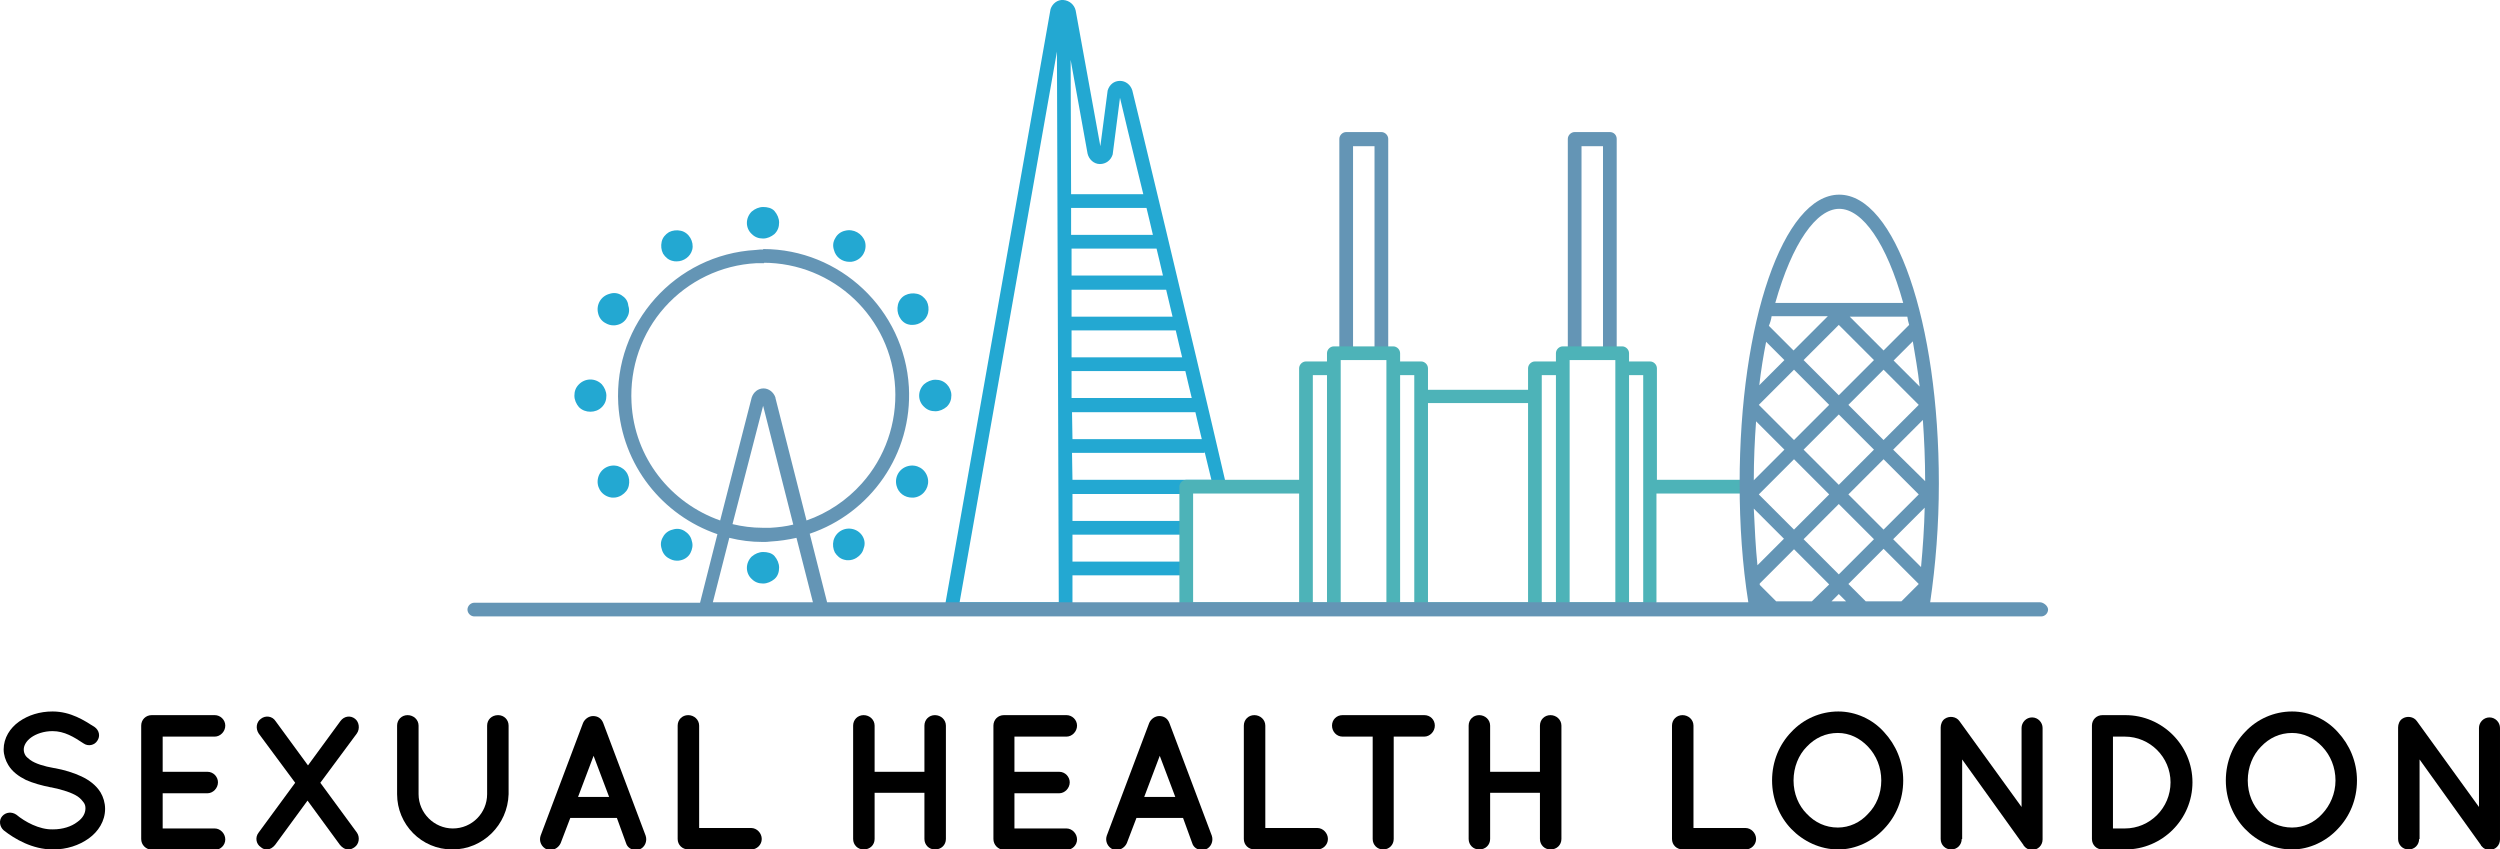 <?xml version="1.0" encoding="utf-8"?>
<!-- Generator: Adobe Illustrator 21.1.0, SVG Export Plug-In . SVG Version: 6.00 Build 0)  -->
<svg version="1.1" id="Layer_1" xmlns="http://www.w3.org/2000/svg" xmlns:xlink="http://www.w3.org/1999/xlink" x="0px" y="0px"
	 viewBox="0 0 547.1 185.9" style="enable-background:new 0 0 547.1 185.9;" xml:space="preserve">
<style type="text/css">
	.st0{fill:#23A8D2;}
	.st1{fill:#6495B5;}
	.st2{fill:#4DB3B8;}
</style>
<path class="st0" d="M234.7,130.1L234.7,130.1l0-4.2h24.9v-3h-24.9l0-5.9h24.9v-3h-24.9l0-5.9h24.9v-1.7h8.8
	c-8-34.5-20.4-85.9-20.6-86.6c-0.4-1.3-1.5-2.1-2.7-2.1c0,0,0,0,0,0c-1.3,0-2.3,0.8-2.7,2.1L240.8,32l-5.4-29.7
	C235.1,1,234,0.1,232.7,0c-1.3-0.1-2.4,0.8-2.8,2l-23.3,131.7l28.1,0.1V130.1z M210,131.8l21.3-120.5l0.4,120.5H210z M234.3,13.1
	l3.7,20.5c0.3,1.3,1.4,2.3,2.7,2.3c1.3,0,2.4-0.8,2.8-2.1l1.6-12.4c0.6,2.6,2.5,10.5,5.1,21.1h-15.8L234.3,13.1z M234.4,45.5h16.5
	c0.5,1.9,0.9,3.9,1.4,5.9h-17.9L234.4,45.5z M234.5,54.4h18.6c0.5,1.9,0.9,3.9,1.4,5.9h-20L234.5,54.4z M234.5,63.4h20.7
	c0.5,2,0.9,3.9,1.4,5.9h-22.1L234.5,63.4z M234.5,72.3h22.8c0.5,2,0.9,4,1.4,5.9h-24.2L234.5,72.3z M234.5,81.2h24.9
	c0.5,2,0.9,4,1.4,5.9h-26.3L234.5,81.2z M234.6,90.2h27c0.5,2,0.9,4,1.4,5.9h-28.3L234.6,90.2z M234.6,99.1h29v-0.3
	c0.5,2.1,1,4.2,1.5,6.2h-30.4L234.6,99.1z"/>
<g>
	<path d="M0.5,178.6c0.8-0.9,2.1-1,3.1-0.3c1.8,1.5,5,3.3,8,3.2c2.1,0,4-0.6,5.3-1.6c1.3-0.9,1.8-2,1.8-3c0-0.5-0.1-0.9-0.4-1.3
		s-0.6-0.8-1.3-1.3c-1.2-0.8-3.3-1.5-5.8-2h-0.1c-2-0.4-3.8-0.9-5.4-1.6c-1.6-0.8-3-1.8-3.9-3.3c-0.6-1-1-2.2-1-3.4
		c0-2.5,1.4-4.7,3.4-6.1c2-1.4,4.5-2.2,7.3-2.2c4,0,7,2,9.2,3.4c1,0.7,1.3,2,0.6,3c-0.6,1-2,1.3-3,0.6c-2.1-1.4-4.2-2.7-6.8-2.7
		c-1.9,0-3.6,0.6-4.7,1.4c-1.1,0.8-1.6,1.8-1.6,2.6c0,0.5,0.1,0.8,0.3,1.2s0.6,0.7,1.1,1.1c1.1,0.8,3,1.4,5.3,1.8h0.1
		c2.1,0.4,4.1,1,5.8,1.8c1.7,0.8,3.2,1.9,4.2,3.5c0.6,1,1,2.3,1,3.6c0,2.7-1.5,5-3.6,6.5c-2.1,1.5-4.8,2.4-7.8,2.4
		c-4.5,0-8.4-2.3-10.8-4.2C-0.1,180.9-0.3,179.5,0.5,178.6z"/>
	<path d="M30.9,183.6v-24.8c0-1.3,1-2.3,2.3-2.3h0c0,0,0,0,0.1,0H47c1.2,0,2.3,1,2.3,2.3c0,1.3-1.1,2.4-2.3,2.4H35.6v7.7h9.8
		c1.3,0,2.3,1.1,2.3,2.3c0,1.3-1.1,2.4-2.3,2.4h-9.8v7.7H47c1.2,0,2.3,1.1,2.3,2.4c0,1.3-1.1,2.3-2.3,2.3H33.4c-0.1,0-0.1,0-0.1,0
		l0,0C31.9,185.9,30.9,184.9,30.9,183.6z"/>
	<path d="M78.1,160.5l-8,10.8l8,10.9c0.7,1,0.5,2.5-0.5,3.2c-0.4,0.3-0.9,0.5-1.3,0.5c-0.8,0-1.4-0.4-1.9-1l-7.1-9.7l-7.1,9.7
		c-0.5,0.6-1.1,1-1.8,1c-0.5,0-1-0.2-1.3-0.5c-1.1-0.7-1.3-2.2-0.5-3.2l8-10.9l-8-10.8c-0.7-1.1-0.5-2.5,0.5-3.2
		c1-0.8,2.5-0.6,3.2,0.5l7.1,9.7l7.1-9.7c0.8-1.1,2.2-1.3,3.2-0.5C78.6,158,78.8,159.5,78.1,160.5z"/>
	<path d="M99,185.9c-6.8,0-12.1-5.5-12.1-12.1v-15c0-1.3,1-2.3,2.3-2.3c1.3,0,2.4,1,2.4,2.3v15c0,4.1,3.4,7.5,7.5,7.5
		c4.2,0,7.5-3.4,7.5-7.5v-15c0-1.3,1-2.3,2.4-2.3c1.3,0,2.3,1,2.3,2.3v15C111.1,180.5,105.7,185.9,99,185.9z"/>
	<path d="M135,179h-10.2l-2.1,5.5c-0.4,0.9-1.3,1.5-2.2,1.5c-0.3,0-0.5,0-0.8-0.1c-1.2-0.5-1.8-1.8-1.4-3l9.3-24.7
		c0.4-0.9,1.3-1.5,2.2-1.5c1,0,1.8,0.5,2.2,1.5l9.3,24.7c0.4,1.2-0.2,2.6-1.4,3c-0.2,0.1-0.5,0.1-0.8,0.1c-0.9,0-1.8-0.5-2.1-1.5
		L135,179z M133.3,174.4l-3.4-9l-3.4,9H133.3z"/>
	<path d="M148.3,183.6v-24.8c0-1.3,1-2.3,2.3-2.3c1.3,0,2.4,1,2.4,2.3v22.4h11.4c1.2,0,2.3,1.1,2.3,2.4c0,1.3-1.1,2.3-2.3,2.3h-13.6
		c-0.1,0-0.1,0-0.1,0c0,0,0,0,0,0C149.3,185.9,148.3,184.9,148.3,183.6z"/>
	<path d="M186.7,183.6v-24.8c0-1.3,1-2.3,2.3-2.3c1.3,0,2.4,1,2.4,2.3v10.1h10.9v-10.1c0-1.3,1-2.3,2.3-2.3c1.3,0,2.4,1,2.4,2.3
		v24.8c0,1.3-1,2.3-2.4,2.3c-1.3,0-2.3-1-2.3-2.3v-10.1h-10.9v10.1c0,1.3-1,2.3-2.4,2.3C187.7,185.9,186.7,184.9,186.7,183.6z"/>
	<path d="M217.4,183.6v-24.8c0-1.3,1-2.3,2.3-2.3h0c0,0,0,0,0.1,0h13.6c1.2,0,2.3,1,2.3,2.3c0,1.3-1.1,2.4-2.3,2.4h-11.4v7.7h9.8
		c1.3,0,2.3,1.1,2.3,2.3c0,1.3-1.1,2.4-2.3,2.4h-9.8v7.7h11.4c1.2,0,2.3,1.1,2.3,2.4c0,1.3-1.1,2.3-2.3,2.3h-13.6
		c-0.1,0-0.1,0-0.1,0l0,0C218.4,185.9,217.4,184.9,217.4,183.6z"/>
	<path d="M258.9,179h-10.2l-2.1,5.5c-0.4,0.9-1.3,1.5-2.2,1.5c-0.3,0-0.5,0-0.8-0.1c-1.2-0.5-1.8-1.8-1.4-3l9.3-24.7
		c0.4-0.9,1.3-1.5,2.2-1.5c1,0,1.8,0.5,2.2,1.5l9.3,24.7c0.4,1.2-0.2,2.6-1.4,3c-0.2,0.1-0.5,0.1-0.8,0.1c-0.9,0-1.8-0.5-2.1-1.5
		L258.9,179z M257.2,174.4l-3.4-9l-3.4,9H257.2z"/>
	<path d="M272.2,183.6v-24.8c0-1.3,1-2.3,2.3-2.3c1.3,0,2.4,1,2.4,2.3v22.4h11.4c1.2,0,2.3,1.1,2.3,2.4c0,1.3-1.1,2.3-2.3,2.3h-13.6
		c-0.1,0-0.1,0-0.1,0c0,0,0,0,0,0C273.2,185.9,272.2,184.9,272.2,183.6z"/>
	<path d="M311.7,161.2H305v22.4c0,1.3-1,2.3-2.3,2.3c-1.3,0-2.3-1-2.3-2.3v-22.4h-6.6c-1.3,0-2.3-1.1-2.3-2.4c0-1.3,1-2.3,2.3-2.3
		h17.9c1.3,0,2.3,1,2.3,2.3C314,160.1,312.9,161.2,311.7,161.2z"/>
	<path d="M321.4,183.6v-24.8c0-1.3,1-2.3,2.3-2.3c1.3,0,2.4,1,2.4,2.3v10.1h10.9v-10.1c0-1.3,1-2.3,2.3-2.3c1.3,0,2.4,1,2.4,2.3
		v24.8c0,1.3-1,2.3-2.4,2.3c-1.3,0-2.3-1-2.3-2.3v-10.1h-10.9v10.1c0,1.3-1,2.3-2.4,2.3C322.4,185.9,321.4,184.9,321.4,183.6z"/>
	<path d="M365.9,183.6v-24.8c0-1.3,1-2.3,2.3-2.3c1.3,0,2.4,1,2.4,2.3v22.4h11.4c1.2,0,2.3,1.1,2.3,2.4c0,1.3-1.1,2.3-2.3,2.3h-13.6
		c-0.1,0-0.1,0-0.1,0c0,0,0,0,0,0C366.9,185.9,365.9,184.9,365.9,183.6z"/>
	<path d="M412.3,160.2c2.6,2.8,4.2,6.5,4.2,10.6c0,4.2-1.6,7.9-4.2,10.6c-2.5,2.7-6.2,4.5-10,4.5c-4,0-7.7-1.8-10.3-4.5
		c-2.6-2.7-4.2-6.5-4.2-10.6c0-4.2,1.6-7.9,4.2-10.6c2.6-2.8,6.3-4.5,10.3-4.5C406.1,155.7,409.8,157.4,412.3,160.2z M411.7,170.8
		c0-2.9-1.1-5.5-2.9-7.4c-1.8-1.9-4.1-3-6.6-3c-2.7,0-5,1.1-6.8,3c-1.8,1.8-2.9,4.5-2.9,7.4s1.1,5.5,2.9,7.3c1.8,1.9,4.1,3,6.8,3
		c2.5,0,4.9-1.1,6.6-3C410.6,176.3,411.7,173.7,411.7,170.8z"/>
	<path d="M429.3,183.6c0,1.3-1,2.3-2.3,2.3c-1.3,0-2.3-1-2.3-2.3v-24.4c0,0,0,0,0,0c0-0.7,0.3-1.5,0.9-1.9c1-0.7,2.5-0.5,3.2,0.5
		l13.6,18.8v-17.3c0-1.2,1-2.3,2.3-2.3c1.3,0,2.3,1.1,2.3,2.3v24.4c0,1.3-1,2.3-2.3,2.3c-0.7,0-1.3-0.3-1.7-0.8
		c-0.1-0.1-0.2-0.2-0.2-0.3l-13.4-18.7V183.6z"/>
	<path d="M457.8,183.6v-24.8c0-1.3,1-2.3,2.3-2.3h5c8.1,0,14.7,6.6,14.7,14.7c0,8.1-6.6,14.7-14.7,14.7h-5
		C458.8,185.9,457.8,184.9,457.8,183.6z M462.4,181.3h2.6c5.5,0,10-4.5,10-10.1c0-5.5-4.5-10-10-10h-2.6V181.3z"/>
	<path d="M511.6,160.2c2.6,2.8,4.2,6.5,4.2,10.6c0,4.2-1.6,7.9-4.2,10.6c-2.5,2.7-6.2,4.5-10,4.5c-4,0-7.7-1.8-10.3-4.5
		c-2.6-2.7-4.2-6.5-4.2-10.6c0-4.2,1.6-7.9,4.2-10.6c2.6-2.8,6.3-4.5,10.3-4.5C505.4,155.7,509.1,157.4,511.6,160.2z M511.1,170.8
		c0-2.9-1.1-5.5-2.9-7.4c-1.8-1.9-4.1-3-6.6-3c-2.7,0-5,1.1-6.8,3c-1.8,1.8-2.9,4.5-2.9,7.4s1.1,5.5,2.9,7.3c1.8,1.9,4.1,3,6.8,3
		c2.5,0,4.9-1.1,6.6-3C509.9,176.3,511.1,173.7,511.1,170.8z"/>
	<path d="M529.4,183.6c0,1.3-1,2.3-2.3,2.3c-1.3,0-2.3-1-2.3-2.3v-24.4c0,0,0,0,0,0c0-0.7,0.3-1.5,0.9-1.9c1-0.7,2.5-0.5,3.2,0.5
		l13.6,18.8v-17.3c0-1.2,1-2.3,2.3-2.3c1.3,0,2.3,1.1,2.3,2.3v24.4c0,1.3-1,2.3-2.3,2.3c-0.7,0-1.3-0.3-1.7-0.8
		c-0.1-0.1-0.2-0.2-0.2-0.3l-13.4-18.7V183.6z"/>
</g>
<g>
	<path class="st0" d="M126.7,84.1L126.7,84.1c-0.7,0.7-1,1.5-1,2.5c0,0.9,0.4,1.8,1,2.5c0.7,0.7,1.6,1,2.5,1s1.8-0.3,2.5-1
		c0.7-0.7,1-1.5,1-2.5c0-0.9-0.4-1.8-1-2.5C130.3,82.7,128.1,82.7,126.7,84.1z"/>
	<path class="st0" d="M207.2,84.1c-0.7-0.7-1.5-1-2.5-1c-0.9,0-1.8,0.4-2.5,1c-1.4,1.4-1.4,3.6,0,4.9c0.7,0.7,1.5,1,2.5,1
		c0.9,0,1.8-0.4,2.5-1c0.7-0.7,1-1.5,1-2.5C208.2,85.6,207.8,84.7,207.2,84.1z"/>
</g>
<g>
	<path class="st0" d="M149,50.5c-0.9-0.2-1.8-0.1-2.6,0.3c-0.8,0.5-1.4,1.2-1.6,2.1c-0.2,0.9-0.1,1.8,0.3,2.6
		c0.5,0.8,1.2,1.4,2.1,1.6c0.3,0.1,0.6,0.1,0.9,0.1c1.5,0,3-1,3.4-2.6C151.9,52.9,150.8,50.9,149,50.5z"/>
	<path class="st0" d="M186.7,115.8c-1.9-0.5-3.8,0.6-4.3,2.5c-0.2,0.9-0.1,1.8,0.3,2.6c0.5,0.8,1.2,1.4,2.1,1.6
		c0.3,0.1,0.6,0.1,0.9,0.1c0.6,0,1.2-0.2,1.7-0.5c0.8-0.5,1.4-1.2,1.6-2.1C189.7,118.3,188.6,116.3,186.7,115.8z"/>
	<path class="st0" d="M136,64.6c-0.8-0.5-1.7-0.6-2.6-0.3c-1.9,0.5-3,2.4-2.5,4.3c0.2,0.9,0.8,1.7,1.6,2.1c0.5,0.3,1.1,0.5,1.7,0.5
		c0.3,0,0.6,0,0.9-0.1c0.9-0.2,1.7-0.8,2.1-1.6c0.5-0.8,0.6-1.7,0.3-2.6C137.4,65.8,136.8,65.1,136,64.6z"/>
	<path class="st0" d="M203,104.5c-0.5-1.9-2.4-3-4.3-2.5c-1.9,0.5-3,2.4-2.5,4.3c0.4,1.6,1.8,2.6,3.4,2.6c0.3,0,0.6,0,0.9-0.1
		C202.4,108.3,203.5,106.3,203,104.5z"/>
	<path class="st0" d="M135.2,102c-1.9-0.5-3.8,0.6-4.3,2.5c-0.5,1.9,0.6,3.8,2.5,4.3c0.3,0.1,0.6,0.1,0.9,0.1c0.6,0,1.2-0.2,1.7-0.5
		c0.8-0.5,1.4-1.2,1.6-2.1c0.2-0.9,0.1-1.8-0.3-2.6C136.8,102.8,136.1,102.3,135.2,102z"/>
	<path class="st0" d="M198.8,71c0.3,0.1,0.6,0.1,0.9,0.1c1.5,0,3-1,3.4-2.6c0.2-0.9,0.1-1.8-0.3-2.6c-0.5-0.8-1.2-1.4-2.1-1.6
		c-0.9-0.2-1.8-0.1-2.6,0.3s-1.4,1.2-1.6,2.1c-0.2,0.9-0.1,1.8,0.3,2.6S197.9,70.8,198.8,71z"/>
	<path class="st0" d="M149.8,116.2c-0.8-0.5-1.7-0.6-2.6-0.3c-0.9,0.2-1.7,0.8-2.1,1.6c-0.5,0.8-0.6,1.7-0.3,2.6
		c0.2,0.9,0.8,1.7,1.6,2.1c0.5,0.3,1.1,0.5,1.7,0.5c0.3,0,0.6,0,0.9-0.1c0.9-0.2,1.7-0.8,2.1-1.6s0.6-1.7,0.3-2.6
		C151.2,117.4,150.6,116.7,149.8,116.2z"/>
	<path class="st0" d="M184.9,50.5c-0.9,0.2-1.7,0.8-2.1,1.6c-0.5,0.8-0.6,1.7-0.3,2.6c0.4,1.6,1.8,2.6,3.4,2.6c0.3,0,0.6,0,0.9-0.1
		c1.9-0.5,3-2.4,2.5-4.3C188.7,51.1,186.8,50,184.9,50.5z"/>
	<path class="st0" d="M167,120.8c-0.9,0-1.8,0.4-2.5,1c-1.4,1.4-1.4,3.6,0,4.9h0c0.7,0.7,1.5,1,2.5,1c0.9,0,1.8-0.4,2.5-1
		s1-1.5,1-2.5c0-0.9-0.4-1.8-1-2.5S167.9,120.8,167,120.8z"/>
	<path class="st0" d="M167,45.3c-0.9,0-1.8,0.4-2.5,1c-1.4,1.4-1.4,3.6,0,4.9c0.7,0.7,1.5,1,2.5,1c0.9,0,1.8-0.4,2.5-1
		c0.7-0.7,1-1.5,1-2.5c0-0.9-0.4-1.8-1-2.5S167.9,45.3,167,45.3z"/>
</g>
<g>
	<path class="st1" d="M352.3,28.9h-7.7c-0.8,0-1.5,0.7-1.5,1.5V77h3v-45h4.7v45h3V30.4C353.8,29.6,353.2,28.9,352.3,28.9z"/>
	<path class="st1" d="M302.3,28.9h-7.7c-0.8,0-1.5,0.7-1.5,1.5V77h3v-45h4.7v45h3V30.4C303.8,29.6,303.1,28.9,302.3,28.9z"/>
</g>
<path class="st2" d="M362.6,105V80.6c0-0.8-0.7-1.5-1.5-1.5h-4.6v-1.8c0-0.8-0.7-1.5-1.5-1.5h-13c-0.8,0-1.5,0.7-1.5,1.5v1.8h-4.6
	c-0.8,0-1.5,0.7-1.5,1.5v4.7h-21.9v-4.7c0-0.8-0.7-1.5-1.5-1.5h-4.6v-1.8c0-0.8-0.7-1.5-1.5-1.5h-13c-0.8,0-1.5,0.7-1.5,1.5v1.8
	h-4.6c-0.8,0-1.5,0.7-1.5,1.5V105h-24.7c-0.8,0-1.5,0.7-1.5,1.5v26.8c0,0.8,0.7,1.5,1.5,1.5h26.2h6.1h13h6h0.1h24.9h0.7h5.3h13h0.1
	h6l1.5-3V108h19.6v-3H362.6z M284.3,131.8h-23.2V108h23.2V131.8z M290.4,131.8h-3.1V82.1h3.1V131.8z M303.4,131.8h-10v-53h10V131.8z
	 M309.5,131.8h-3.1V82.1h3.1V131.8z M334.4,131.8h-21.9V88.2h21.9V131.8z M340.5,131.8h-3.1V82.1h3.1V131.8z M353.5,131.8h-10v-53
	h10V131.8z M359.6,131.8h-3.1V82.1h3.1V131.8z"/>
<path class="st1" d="M446.4,131.8h-24c1.2-8.2,1.9-16.9,1.9-26c0-35.4-9.6-63.2-21.8-63.2s-21.8,27.8-21.8,63.2
	c0,9.1,0.6,17.8,1.9,26H181l-3.8-15c13.3-4.5,22.5-17.4,21.7-32.1c-1-17-15.1-30.2-31.9-30.2v3h0c15.4,0,28.1,12,28.9,27.4
	c0.4,7.7-2.2,15.2-7.3,20.9c-3.3,3.7-7.5,6.5-12.1,8.1l-6.8-26.8l0-0.1c-0.4-1.2-1.5-2-2.6-2c0,0,0,0,0,0c-1.2,0-2.2,0.8-2.6,2
	l-6.9,26.9c-10.8-3.8-18.8-13.7-19.4-25.8c-0.4-7.7,2.2-15.2,7.3-20.9s12.3-9.2,20-9.6c0.6,0,1.1,0,1.7,0l0-3l0,0
	c-0.6,0-1.2,0-1.8,0.1c-17.6,1-31.1,16.1-30.1,33.7c0.8,13.4,9.7,24.4,21.7,28.5l-3.8,15h-49.4c-0.8,0-1.5,0.7-1.5,1.5
	s0.7,1.5,1.5,1.5h342.9c0.8,0,1.5-0.7,1.5-1.5S447.2,131.8,446.4,131.8z M167,88.8l6.6,26c-1.6,0.4-3.3,0.6-5,0.7
	c-0.6,0-1.1,0-1.7,0c-2.3,0-4.5-0.3-6.6-0.8L167,88.8z M156,131.8l3.6-14.1c2.4,0.6,4.8,0.9,7.3,0.9c0.6,0,1.2,0,1.8-0.1
	c1.9-0.1,3.8-0.4,5.6-0.8l3.6,14.1H156z M420.1,84.6l-5.7-5.7l4.2-4.2C419.1,77.7,419.7,81,420.1,84.6z M410.1,98.4l-7.7,7.7
	l-7.7-7.7l7.7-7.7L410.1,98.4z M394.7,78.8l7.7-7.7l7.7,7.7l-7.7,7.7L394.7,78.8z M400.3,108.2l-7.7,7.7l-7.7-7.7l7.7-7.7
	L400.3,108.2z M402.4,110.3l7.7,7.7l-7.7,7.7l-7.7-7.7L402.4,110.3z M404.5,108.2l7.7-7.7l7.7,7.7l-7.7,7.7L404.5,108.2z
	 M404.5,88.6l7.7-7.7l7.7,7.7l-7.7,7.7L404.5,88.6z M417.8,71.1l-5.6,5.6l-7.4-7.4h12.6C417.5,69.9,417.6,70.5,417.8,71.1z
	 M402.5,45.7c5.1,0,10.4,7.6,14,20.6h-28C392.2,53.2,397.5,45.7,402.5,45.7z M387.7,69.2h12.3l-7.5,7.5l-5.4-5.4
	C387.4,70.6,387.6,69.9,387.7,69.2z M386.5,74.8l4,4l-5.5,5.5C385.4,80.9,385.9,77.8,386.5,74.8z M392.6,80.9l7.7,7.7l-7.7,7.7
	l-7.7-7.7L392.6,80.9z M384.3,92.2l6.2,6.2l-6.7,6.7C383.8,100.6,384,96.3,384.3,92.2z M383.8,111.3l6.6,6.6l-5.8,5.8
	C384.2,119.8,384,115.6,383.8,111.3z M396.5,131.6h-7.8l-3.6-3.6c0-0.1,0-0.2,0-0.3l7.5-7.5l7.7,7.7L396.5,131.6z M400.8,131.6
	l1.6-1.6l1.6,1.6H400.8z M416.1,131.6h-7.8l-3.8-3.8l7.7-7.7l7.7,7.7L416.1,131.6z M420.4,124.1l-6.1-6.1l6.9-6.9
	C421.1,115.5,420.8,119.8,420.4,124.1z M414.3,98.4l6.5-6.5c0.3,4.3,0.5,8.7,0.5,13.4L414.3,98.4z"/>
</svg>
